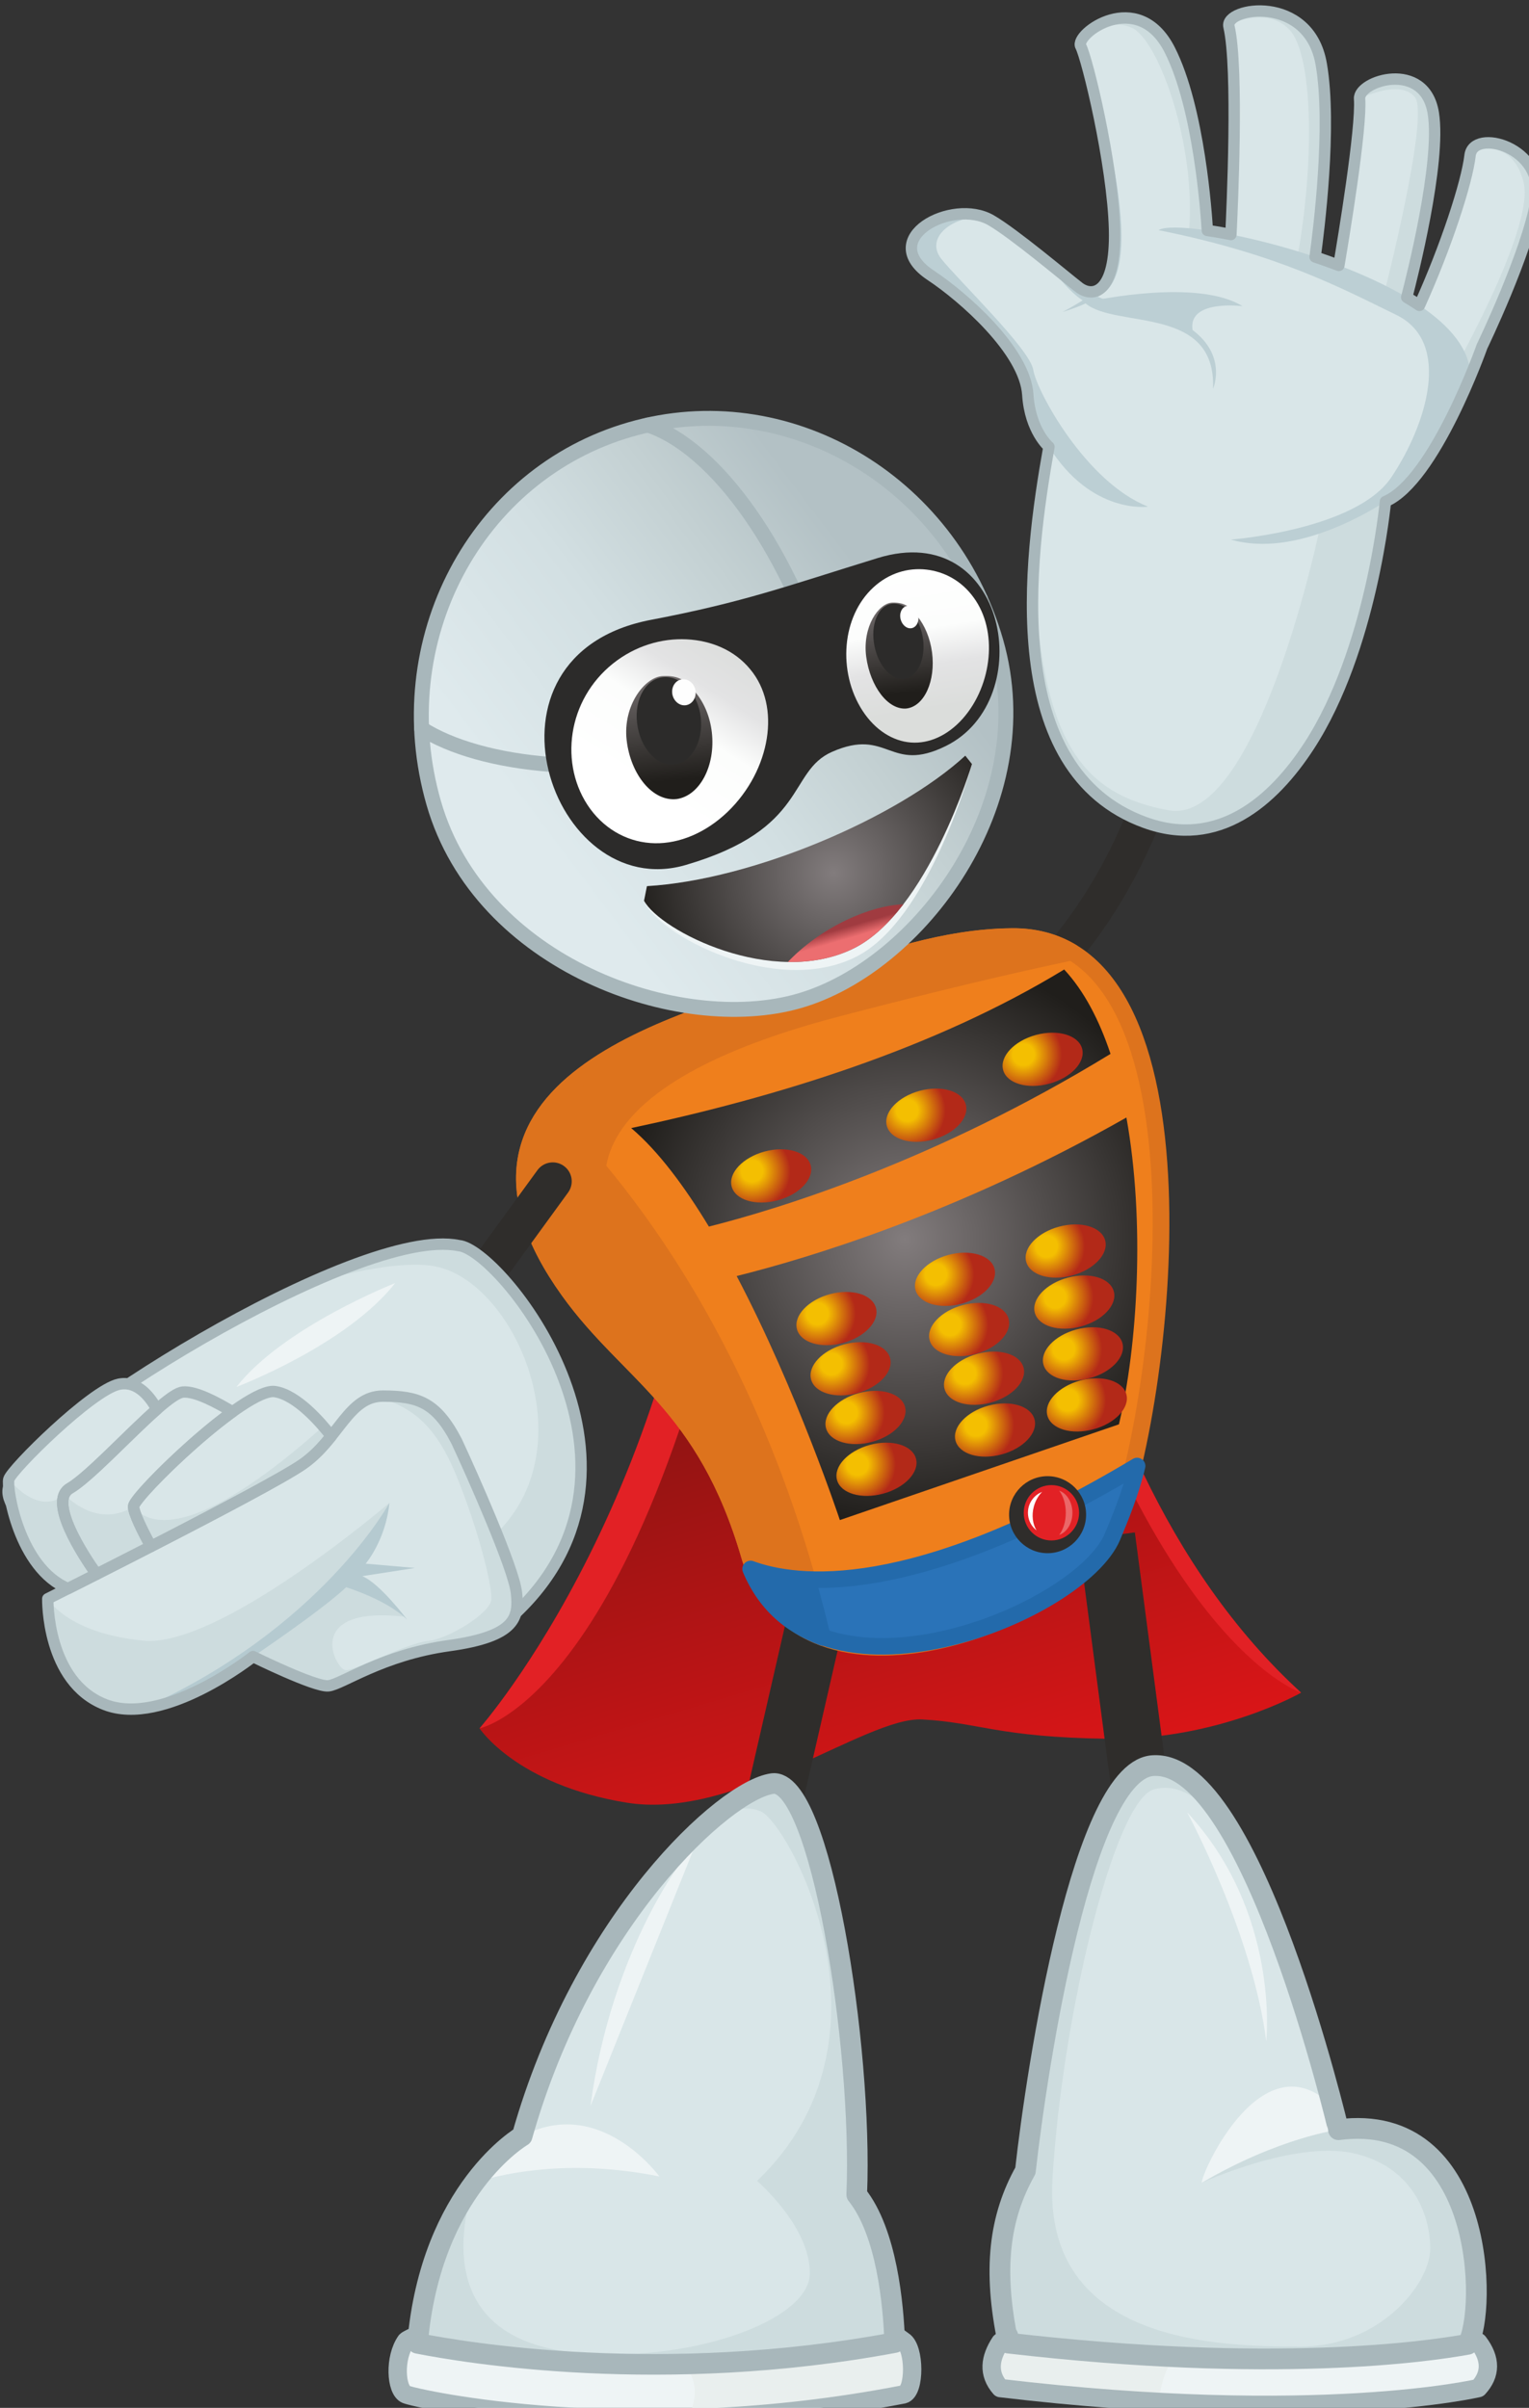<svg enable-background="new 0 0 114.296 179.983" viewBox="0 0 114.296 179.983" xmlns="http://www.w3.org/2000/svg" xmlns:xlink="http://www.w3.org/1999/xlink"><rect x="0" y="0" width="114.296" height="179.983" fill="#333333" stroke="none"/><linearGradient id="a" gradientUnits="userSpaceOnUse" x1="50.68" x2="70.154" y1="74.64" y2="139.929"><stop offset="0" stop-color="#4f130e"/><stop offset="1" stop-color="#e31518"/></linearGradient><linearGradient id="b"><stop offset="0" stop-color="#827c7d"/><stop offset="1" stop-color="#201e1b"/></linearGradient><radialGradient id="c" cx="67.612" cy="92.634" gradientUnits="userSpaceOnUse" r="21.444" xlink:href="#b"/><linearGradient id="d"><stop offset="0" stop-color="#f4bf01"/><stop offset=".28" stop-color="#f4bf01"/><stop offset="1" stop-color="#b32918"/></linearGradient><radialGradient id="e" cx="56.22" cy="87.54" gradientUnits="userSpaceOnUse" r="2.873" xlink:href="#d"/><radialGradient id="f" cx="67.817" cy="83.002" gradientUnits="userSpaceOnUse" r="2.873" xlink:href="#d"/><radialGradient id="g" cx="76.511" cy="78.825" gradientUnits="userSpaceOnUse" r="2.873" xlink:href="#d"/><radialGradient id="h" cx="61.1" cy="98.202" gradientUnits="userSpaceOnUse" r="2.873" xlink:href="#d"/><radialGradient id="i" cx="62.156" cy="101.958" gradientUnits="userSpaceOnUse" r="2.873" xlink:href="#d"/><radialGradient id="j" cx="63.271" cy="105.595" gradientUnits="userSpaceOnUse" r="2.873" xlink:href="#d"/><radialGradient id="k" cx="64.093" cy="109.468" gradientUnits="userSpaceOnUse" r="2.873" xlink:href="#d"/><radialGradient id="l" cx="69.96" cy="95.269" gradientUnits="userSpaceOnUse" r="2.873" xlink:href="#d"/><radialGradient id="m" cx="71.017" cy="99.024" gradientUnits="userSpaceOnUse" r="2.873" xlink:href="#d"/><radialGradient id="n" cx="72.131" cy="102.662" gradientUnits="userSpaceOnUse" r="2.873" xlink:href="#d"/><radialGradient id="o" cx="72.953" cy="106.534" gradientUnits="userSpaceOnUse" r="2.873" xlink:href="#d"/><radialGradient id="p" cx="78.234" cy="93.156" gradientUnits="userSpaceOnUse" r="2.873" xlink:href="#d"/><radialGradient id="q" cx="78.879" cy="96.97" gradientUnits="userSpaceOnUse" r="2.873" xlink:href="#d"/><radialGradient id="r" cx="79.525" cy="100.843" gradientUnits="userSpaceOnUse" r="2.873" xlink:href="#d"/><radialGradient id="s" cx="79.818" cy="104.657" gradientUnits="userSpaceOnUse" r="2.873" xlink:href="#d"/><linearGradient id="t" gradientUnits="userSpaceOnUse" x1="40.754" x2="65.57" y1="62.843" y2="44.111"><stop offset="0" stop-color="#dfeaed"/><stop offset=".44" stop-color="#d2dfe2"/><stop offset=".74" stop-color="#c3d0d2"/><stop offset="1" stop-color="#b3c1c5"/></linearGradient><linearGradient id="u"><stop offset="0" stop-color="#dbdddb"/><stop offset=".3" stop-color="#e3e3e4"/><stop offset=".56" stop-color="#fcfdfc"/><stop offset="1" stop-color="#fff"/></linearGradient><linearGradient id="v" gradientUnits="userSpaceOnUse" x1="54.623" x2="47.646" xlink:href="#u" y1="47.854" y2="58.874"/><linearGradient id="w"><stop offset="0" stop-color="#201e1b"/><stop offset="1" stop-color="#827c7d"/></linearGradient><linearGradient id="x" gradientUnits="userSpaceOnUse" x1="50.355" x2="49.42" xlink:href="#w" y1="58.338" y2="48.911"/><linearGradient id="y" gradientUnits="userSpaceOnUse" x1="69.297" x2="67.576" xlink:href="#u" y1="53.057" y2="42.375"/><linearGradient id="z" gradientUnits="userSpaceOnUse" x1="67.558" x2="66.587" xlink:href="#w" y1="51.823" y2="43.71"/><radialGradient id="A" cx="62.33" cy="65.237" gradientUnits="userSpaceOnUse" r="14.899" xlink:href="#b"/><linearGradient id="B" gradientUnits="userSpaceOnUse" x1="63.093" x2="63.334" y1="69.336" y2="70.172"><stop offset="0" stop-color="#a03b40"/><stop offset="1" stop-color="#ec6e70"/></linearGradient><path d="m75.645 75.169c4.708-4.144 7.993-9.173 10.162-14.895" fill="none" stroke="#2f2d2b" stroke-linejoin="round" stroke-miterlimit="22.926" stroke-width="2.612"/><g clip-rule="evenodd"><path d="m69.58 20.582c-4.136-2.736 1.595-5.809 4.507-4.116 1.742 1.012 5.562 4.241 6.561 5.013 1 .771 2.783.562 2.665-4.32-.119-4.883-2.04-12.791-2.523-13.699s4.259-4.416 6.643.256c2.221 4.352 2.755 12.423 2.818 13.509.547.08 1.139.182 1.763.305.089-1.795.582-12.456-.147-15.545-.339-1.436 5.971-2.475 6.895 2.789.814 4.638-.201 12.606-.454 14.432.594.199 1.188.411 1.775.634.33-1.941 1.711-10.252 1.548-12.455-.1-1.35 4.866-2.927 5.512 1.071.592 3.666-1.617 12.353-1.989 13.771.33.196.648.396.953.601 1.981-4.38 3.545-9.157 3.783-11.208.241-2.079 5.627-.626 4.946 3.335-.681 3.96-4.054 10.947-4.054 10.947s-3.538 10.021-7.218 11.587c0 0-1.025 11.061-5.702 18.259-2.705 4.164-6.818 7.73-12.293 5.725-10.677-3.91-8.705-19.434-7.158-28.075 0 0-1.406-1.175-1.581-3.897-.211-3.28-4.849-7.331-7.25-8.919z" fill="#d9e6e8" fill-rule="evenodd"/><path d="m103.565 37.49s-1.025 11.061-5.702 18.259c-2.705 4.164-6.818 7.73-12.293 5.725-7.71-2.823-8.824-11.703-8.265-19.674.344 14.02 3.856 17.611 10.035 18.767 6.667 1.248 11.302-21.017 11.302-21.017l2.249-1.175z" fill="#cddcde" fill-rule="evenodd"/><path d="m80.764 3.229c.209-1.137 4.455-3.851 6.669.487 2.221 4.352 2.755 12.423 2.818 13.509.375.055.771.12 1.183.195l-.014.533-2.534-.673c.54-6.377-2.28-14.404-4.343-15.234-2.048-.824-3.754 1.154-3.779 1.183zm11.091-1.368c.037-1.367 6.01-2.197 6.907 2.913.814 4.638-.201 12.606-.454 14.432.242.081.484.165.725.25l-.144.667-1.919-.794c1.353-7.523 1.14-15.289-.581-17.107-1.713-1.811-4.511-.373-4.534-.361zm9.776 5.524c-.1-1.35 4.866-2.927 5.512 1.071.592 3.666-1.617 12.353-1.989 13.771l.067.04c-.201.389-.352.692-.352.692l-1.464-.77s3.482-13.497 2.366-14.917c-1.115-1.419-4.14.113-4.14.113zm8.26 4.236c.241-2.079 5.627-.626 4.946 3.335-.681 3.96-4.054 10.947-4.054 10.947s-.495 1.401-1.306 3.236l-1.244-.658s6.524-11.334 5.662-14.84c-.864-3.506-3.854-2.45-4.004-2.02z" fill="#cddcde" fill-rule="evenodd"/><path d="m90.251 17.224.052.008.026.004.026.004.026.004.026.004.026.004.026.004.026.004.027.005.026.004.026.004.133.021.027.005.027.004.027.004.027.004.027.004.027.005.027.004.027.004.027.005.028.005.027.004.11.019.027.005.028.005.028.005.028.005.028.005.028.005.028.005.028.005.028.005.028.005.028.005.199.036.029.006.028.005.029.005.029.005.029.005.029.006.029.006.029.005.175.034c1.898.374 4.098.941 6.293 1.676v.001c.594.199 1.188.411 1.775.634v-.002c1.813.689 3.563 1.489 5.072 2.387v.001c.33.196.648.396.953.602l.001-.001c2.293 1.544 3.824 3.342 3.793 5.327-1.278 3.051-3.772 8.245-6.335 9.335-.871.537-6.653 4.261-11.555 2.846 0 0 9.351-.715 11.991-4.657s4.552-10.1.379-12.134-8.814-4.538-17.774-6.34c.408-.272 1.77-.253 3.641.02z" fill="#bccfd4" fill-rule="evenodd"/><path d="m80.79 3.46c-.046-.086-.045-.195-.003-.318.003.009 5.373 15.67 1.845 18.644 0 0-.175.163-.561.404 2.367 1.008 3.507.353 6.402 2.035 3.459 2.011 2.204 4.839 2.204 4.839.255-6.286-7.245-4.474-9.526-6.384-.455.21-1.025.433-1.721.639 0 0 .718-.374 1.494-.861-.018-.021-.031-.035-.04-.043-1.089-.659-2.815-3.007-2.829-3.027 1.696 1.358 3.089 2.995 4.179 2.196l.468-.552c1.989-3.469-1.468-16.737-1.912-17.572z" fill="#bccfd4" fill-rule="evenodd"/><path d="m69.58 20.582c-3.93-2.6 1.048-5.502 4.052-4.334-2.313-.205-4.547 1.48-3.275 3.091s6.648 6.764 6.882 8.309c.234 1.544 3.913 8.391 8.584 10.224 0 0-4.22.617-7.41-4.472 0 0-1.406-1.175-1.581-3.897-.213-3.282-4.851-7.333-7.252-8.921z" fill="#bccfd4" fill-rule="evenodd"/><path d="m81.781 22.459c.078.004 7.737-1.658 11.096.426 0 0-4.315-.556-3.691 1.972l-2.427-1.026-3.921-.867z" fill="#bccfd4" fill-rule="evenodd"/><path d="m69.58 20.582c-4.136-2.736 1.595-5.809 4.507-4.116 1.742 1.012 5.562 4.241 6.561 5.013 1 .771 2.783.562 2.665-4.32-.119-4.883-2.04-12.791-2.523-13.699s4.259-4.416 6.643.256c2.221 4.352 2.755 12.423 2.818 13.509.547.08 1.139.182 1.763.305.089-1.795.582-12.456-.147-15.545-.339-1.436 5.971-2.475 6.895 2.789.814 4.638-.201 12.606-.454 14.432.594.199 1.188.411 1.775.634.33-1.941 1.711-10.252 1.548-12.455-.1-1.35 4.866-2.927 5.512 1.071.592 3.666-1.617 12.353-1.989 13.771.33.196.648.396.953.601 1.981-4.38 3.545-9.157 3.783-11.208.241-2.079 5.627-.626 4.946 3.335-.681 3.96-4.054 10.947-4.054 10.947s-3.538 10.021-7.218 11.587c0 0-1.025 11.061-5.702 18.259-2.705 4.164-6.818 7.73-12.293 5.725-10.677-3.91-8.705-19.434-7.158-28.075 0 0-1.406-1.175-1.581-3.897-.211-3.28-4.849-7.331-7.25-8.919z" style="fill:none;stroke:#a8b7bb;stroke-width:.85;stroke-linecap:round;stroke-linejoin:round;stroke-miterlimit:22.926"/><path d="m97.259 126.527s-6.219 3.554-14.437 3.443-9.662-1.221-13.882-1.444c-4.22-.222-13.882 7.551-22.099 6.219-8.218-1.333-10.994-5.553-10.994-5.553s15.991-18.102 17.546-48.974l23.21-8.551c.001.001.334 36.314 20.656 54.86z" fill="url(#a)" fill-rule="evenodd"/><path d="m35.848 129.192s15.991-18.102 17.546-48.974l4.014-1.479c-7.647 47.829-21.56 50.453-21.56 50.453zm36.865-56.091 3.891-1.433s.333 36.313 20.656 54.859c-.001 0-15.395-4.994-24.547-53.426z" fill="#e22125" fill-rule="evenodd"/><path d="m85.586 136.593-2.861-21.771" fill="none" stroke="#2f2d2b" stroke-linejoin="round" stroke-miterlimit="22.926" stroke-width="4.252"/><path d="m57.294 137.07 3.705-16.158" fill="none" stroke="#2f2d2b" stroke-linejoin="round" stroke-miterlimit="22.926" stroke-width="4.252"/><g fill-rule="evenodd"><path d="m57.728 133.321c-2.955.354-13.971 9.514-18.699 26.35 0 0-6.815 3.961-7.818 15.488 3.627.717 18.338 3.18 35.672-.057-.099-2.834-.592-8.245-2.84-11.054.46-11.118-3.361-31.081-6.315-30.727z" fill="#d9e6e8"/><path d="m57.728 133.321c-3.051.075-4.284 1.58-6.807 4.558 2.131-1.608 3.89-3.295 5.931-2.49 2.042.804 10.941 16.927-.261 27.631 0 0 4.025 3.444 3.941 6.97-.083 3.526-9.128 6.721-17.591 5.85s-9.355-6.819-7.478-12.703c-1.82 2.434-3.754 6.293-4.253 12.023 3.627.717 18.338 3.18 35.672-.057-.099-2.834-.592-8.245-2.84-11.054.461-11.119-3.263-30.804-6.314-30.728z" fill="#cddcde"/><path d="m39.028 159.671s-1.724 1.002-3.565 3.464c2.648-.816 7.484-1.727 13.826-.448 0 0-4.424-6.115-10.261-3.016z" fill="#eef4f5"/><path d="m67.534 174.979c.86.529.881 3.778 0 3.999-20.303 3.946-36.417.327-37.183 0s-.896-2.741 0-3.999c.087-.091.514-.295.924-.477-.024.216-.045.435-.065.657.244.048.541.105.883.167l.166.03.059.01.197.035.041.007.23.039.02.003.263.044.003.001.272.044.029.005.258.041.057.009.243.037.087.014.224.034.12.018.204.03.022.003.289.042.024.003.191.027.156.021.229.031.129.017.27.036.099.012.313.04.067.008.357.044.033.004.066.008.587.068.161.018.04.005.382.041.08.009.353.036c.26.027.526.053.796.078l.188.018.272.025.208.019.268.023.226.019.304.025.144.011.371.028.121.009.401.029.032.002.483.032.518.032.527.03.048.003.488.025.097.005.447.02.048.002.383.016.167.006.452.016.111.004.385.012.275.008.373.009.135.003.47.009.177.003.378.005.283.003.387.003h.063l.552.001.61-.002h.004l.621-.006.052-.001.575-.01.11-.002.241-.005.356-.009.332-.009.342-.01.327-.011.355-.013.366-.015.275-.012.414-.02.296-.015.373-.02.386-.022.285-.018.381-.025.385-.026.148-.011.559-.041.678-.055.01-.001c.23-.02.461-.04.693-.062l.053-.005.142-.014.571-.055.285-.029.434-.045.347-.038.394-.044.352-.041.41-.05.313-.039.469-.06.285-.038.441-.061.34-.048.509-.075.216-.032.502-.078.312-.049.469-.077.297-.049.039-.007c.241-.04.483-.083.725-.125l.015-.003c.264-.047.529-.095.795-.145-.007-.196-.016-.404-.027-.623z" fill="#eef4f5"/><path d="m67.534 174.979c.86.529.881 3.778 0 3.999-5.805 1.128-11.265 1.638-16.125 1.783.901-1.743.533-3.078-.238-4.055l.035-.001.356-.009.332-.009.342-.01.327-.011.355-.013.366-.015.275-.012.414-.02.296-.015.373-.02.386-.022.285-.018.381-.025.385-.026.148-.011.559-.041.678-.055.01-.001c.23-.02.461-.04.693-.062l.053-.005.142-.014.571-.055.285-.029.434-.045.347-.038.394-.044.352-.041.41-.05.313-.039.469-.06.285-.038.441-.061.34-.048.509-.075.216-.032.502-.078.312-.049.469-.077.297-.049.039-.007c.241-.04.483-.083.725-.125l.015-.003c.264-.047.529-.095.795-.145-.007-.196-.016-.404-.027-.623z" fill="#e9efee"/><path d="m51.858 138.209c-.498 0-6.182 7.509-7.717 19.209z" fill="#eef4f5"/><path d="m86.307 131.973c-5.353 0-8.802 22.604-9.656 30.284-1.333.68-2.721 7.982-1.289 12.883 19.891 2.302 31.37.639 34.358.091 1.436-2.436 1.314-17.475-9.667-16.04 0-.001-6.453-27.451-13.746-27.218z" fill="#d9e6e8"/><path d="m86.307 131.973c-5.353 0-8.802 22.604-9.656 30.284-3.006 3.081-2.721 7.982-1.289 12.883 19.891 2.302 31.37.639 34.358.091 1.436-2.436 1.314-17.475-9.667-16.04 0 0-.135.017-.389.065-1.2.222-5.055 1.103-9.829 3.9 0 0 6.912-3.162 11.295-2.213 4.382.948 5.783 4.518 5.783 7.138s-3.749 7.319-9.668 7.319c-5.918 0-19.317-.145-18.568-12.559.748-12.414 4.685-28.317 7.59-29.095 2.902-.777 5.176 2.797 6.269 4.086l-.178-.322-.09-.159-.003-.005c-.077-.135-.155-.27-.233-.402l-.09-.152c-.066-.111-.133-.221-.2-.329l-.018-.03-.092-.147-.012-.018-.164-.256-.162-.246-.117-.173c-.071-.104-.142-.206-.214-.306l-.103-.142c-.065-.089-.13-.177-.195-.263l-.123-.16c-.067-.086-.135-.171-.202-.254l-.104-.126c-.079-.094-.158-.186-.237-.276l-.06-.066c-.087-.097-.174-.191-.262-.282l-.065-.067c-.093-.095-.186-.186-.28-.274l-.037-.034c-.094-.087-.189-.17-.283-.25l-.042-.035c-.097-.08-.193-.156-.291-.228l-.029-.022c-.102-.074-.204-.144-.307-.209l-.032-.02c-.1-.062-.2-.12-.301-.174l-.027-.015c-.104-.054-.209-.104-.313-.148l-.013-.006c-.11-.046-.219-.086-.33-.121l-.003-.001c-.11-.034-.22-.062-.331-.085l-.011-.002c-.11-.022-.22-.037-.331-.047l-.006-.001c-.112-.006-.225-.01-.338-.006z" fill="#cddcde"/><path d="m100.053 159.19s-.153-.653-.439-1.755c-5.222-5.177-9.809 4.963-9.779 5.719 5.783-3.388 10.218-3.964 10.218-3.964z" fill="#eef4f5"/><path d="m74.778 175.072c-.785 1.197-.946 2.353 0 3.433 23.776 2.821 35.732 0 35.732 0 .945-1.03.959-2.172 0-3.433l-.555-.396c-.072.224-.15.412-.234.554-.41.075-.981.171-1.71.275-9.484 1.32-21.151.905-31.582-.245v-.001c-.353-.039-.707-.079-1.066-.12.016-.192.033-.385.052-.579z" fill="#eef4f5"/><path d="m74.778 175.072c-.785 1.197-.946 2.353 0 3.433 4.354.517 8.309.844 11.869 1.034.058-1.229.481-2.368 1.078-3.381-3.82-.18-7.635-.492-11.298-.897v-.001c-.353-.039-.707-.079-1.066-.12.016-.192.033-.385.052-.579z" fill="#e9efee"/><path d="m88.745 135.474s4.89 9.053 5.91 17.101c0 0 1.055-9.603-5.91-17.101z" fill="#eef4f5"/></g><path d="m57.728 133.321c-3.568.508-14.141 10.182-18.699 26.35 0 0-6.815 3.961-7.818 15.488 3.627.717 18.338 3.18 35.672-.057-.099-2.834-.592-8.245-2.84-11.054.46-11.118-2.748-31.236-6.315-30.727z" fill="none" stroke="#a8b7bb" stroke-linejoin="round" stroke-miterlimit="22.926" stroke-width="1.541"/><path d="m67.534 174.979c.86.529.881 3.778 0 3.999-20.303 3.946-36.417.327-37.183 0s-.896-2.741 0-3.999c.087-.091.514-.295.924-.477-.024.216-.045.435-.065.657.244.048.541.105.883.167l.166.03.059.01.197.035.041.007.23.039.02.003.263.044.003.001.272.044.029.005.258.041.057.009.243.037.087.014.224.034.12.018.204.03.022.003.289.042.024.003.191.027.156.021.229.031.129.017.27.036.099.012.313.04.067.008.357.044.033.004.066.008.587.068.161.018.04.005.382.041.08.009.353.036c.26.027.526.053.796.078l.188.018.272.025.208.019.268.023.226.019.304.025.144.011.371.028.121.009.401.029.032.002.483.032.518.032.527.03.048.003.488.025.097.005.447.02.048.002.383.016.167.006.452.016.111.004.385.012.275.008.373.009.135.003.47.009.177.003.378.005.283.003.387.003h.063l.552.001.61-.002h.004l.621-.006.052-.001.575-.01.11-.002.241-.005.356-.009.332-.009.342-.01.327-.011.355-.013.366-.015.275-.012.414-.02.296-.015.373-.02.386-.022.285-.018.381-.025.385-.026.148-.011.559-.041.678-.055.01-.001c.23-.02.461-.04.693-.062l.053-.005.142-.014.571-.055.285-.029.434-.045.347-.038.394-.044.352-.041.41-.05.313-.039.469-.06.285-.038.441-.061.34-.048.509-.075.216-.032.502-.078.312-.049.469-.077.297-.049.039-.007c.241-.04.483-.083.725-.125l.015-.003c.264-.047.529-.095.795-.145-.007-.196-.016-.404-.027-.623z" style="fill:none;stroke:#a8b7bb;stroke-width:1.372;stroke-linecap:round;stroke-linejoin:round;stroke-miterlimit:22.926"/><path d="m86.307 131.973c-5.353 0-8.802 22.604-9.656 30.284-1.953 3.486-2.445 7.371-1.289 12.883 19.891 2.302 31.37.639 34.358.091 1.436-2.436 1.314-17.475-9.667-16.04 0-.001-6.453-27.451-13.746-27.218z" fill="none" stroke="#a8b7bb" stroke-linejoin="round" stroke-miterlimit="22.926" stroke-width="1.551"/><path d="m74.778 175.072c-.785 1.197-.946 2.353 0 3.433 23.776 2.821 35.732 0 35.732 0 .945-1.03.959-2.172 0-3.433l-.555-.396c-.072.224-.15.412-.234.554-.41.075-.981.171-1.71.275-9.484 1.32-21.151.905-31.582-.245v-.001c-.353-.039-.707-.079-1.066-.12.016-.192.033-.385.052-.579z" style="fill:none;stroke:#a8b7bb;stroke-width:1.372;stroke-linecap:round;stroke-linejoin:round;stroke-miterlimit:22.926"/><g fill-rule="evenodd"><g stroke-linejoin="round" stroke-miterlimit="22.926"><path d="m61.583 73.058c-11.53 3.311-29.945 8.256-19.077 23.42 4.495 6.272 10.184 8.421 13.503 19.769 3.861 13.202 24.644 4.411 27.155-1.602 3.857-9.235 8.184-44.797-7.518-44.64-5.184.051-9.604 1.772-14.063 3.053z" fill="#ef7f1c" stroke="#dd731d" stroke-width="1.247"/><g stroke-width="1.235"><path d="m61.583 73.058c-11.53 3.311-29.945 8.256-19.077 23.42 4.495 6.272 10.184 8.421 13.503 19.769.96 3.283 2.966 5.205 5.478 6.149-3.03-12.788-8.509-25.106-16.818-35.084.511-3.829 4.488-8.417 17.887-11.926 7.151-1.873 12.929-3.232 17.571-4.218-1.27-.764-2.754-1.18-4.48-1.162-5.185.05-9.605 1.771-14.064 3.052z" fill="#dd731d" stroke="#dd731d"/><path d="m56.107 117.275c4.765 11.413 24.627 3.4 27.056-2.417.518-1.239 1.354-3.241 1.839-5.278-16.841 10.095-25.487 8.946-28.895 7.695z" fill="#2a73b8" stroke="#236aab"/><path d="m56.439 117.465c1.064 2.548 2.865 4.106 5.047 4.926-.331-1.397-.691-2.788-1.081-4.171-1.733-.081-3.025-.409-3.966-.755z" fill="#236aab" stroke="#236aab"/></g></g><path d="m78.309 116.099c1.586 0 2.879-1.293 2.879-2.879 0-1.585-1.293-2.879-2.879-2.879-1.585 0-2.879 1.293-2.879 2.879.001 1.586 1.294 2.879 2.879 2.879z" fill="#2f2d2b"/><circle cx="78.595" cy="113.078" fill="#e22125" r="2.069"/><path d="m78.827 114.417c.738 0 1.339-.602 1.339-1.339 0-.738-.602-1.339-1.339-1.339s-1.339.602-1.339 1.339.602 1.339 1.339 1.339z" fill="#e22125"/><path d="m79.175 111.423c.571.197.991.864.991 1.656s-.42 1.459-.991 1.655c.302-.391.495-.988.495-1.655.001-.669-.192-1.265-.495-1.656z" fill="#eb6768"/><path d="m77.209 112.026c.19-.235.429-.406.692-.509-.282.282-.505.663-.623 1.107-.173.651-.081 1.296.202 1.767l-.015-.011c-.719-.579-.834-1.633-.256-2.354z" fill="#fff"/><path d="m47.184 84.322c10.806-2.297 22.598-5.904 32.365-11.854 1.488 1.6 2.624 3.784 3.465 6.308-13.118 8.024-24.778 11.587-30.024 12.909-1.823-3.013-3.791-5.656-5.806-7.363zm37.017-.79c-12.656 7.188-23.875 10.54-29.133 11.849 4.516 8.589 7.713 18.242 7.713 18.242l20.861-7.157c1.396-5.856 1.964-15.147.559-22.934z" fill="url(#c)"/><path d="m57.154 86.075c1.631-.44 3.173.019 3.445 1.026s-.829 2.181-2.46 2.621c-1.63.44-3.173-.019-3.445-1.026-.271-1.007.83-2.181 2.46-2.621z" fill="url(#e)"/><path d="m68.751 81.536c1.631-.44 3.173.019 3.445 1.026s-.829 2.181-2.46 2.621c-1.63.44-3.173-.019-3.445-1.026-.271-1.007.83-2.181 2.46-2.621z" fill="url(#f)"/><path d="m77.445 77.359c1.631-.44 3.173.019 3.445 1.026s-.829 2.181-2.46 2.621-3.173-.019-3.445-1.026c-.271-1.007.83-2.18 2.46-2.621z" fill="url(#g)"/><path d="m62.034 96.737c1.631-.44 3.173.019 3.445 1.026s-.829 2.181-2.46 2.621c-1.631.441-3.173-.019-3.445-1.026-.271-1.007.83-2.181 2.46-2.621z" fill="url(#h)"/><path d="m63.091 100.492c1.63-.44 3.173.019 3.445 1.026s-.829 2.181-2.46 2.621c-1.63.44-3.173-.019-3.445-1.026s.829-2.18 2.46-2.621z" fill="url(#i)"/><path d="m64.205 104.13c1.63-.44 3.173.019 3.445 1.026s-.829 2.181-2.46 2.621c-1.63.44-3.173-.019-3.445-1.026-.271-1.007.83-2.181 2.46-2.621z" fill="url(#j)"/><path d="m65.027 108.003c1.63-.44 3.173.019 3.445 1.026s-.829 2.181-2.46 2.621-3.173-.019-3.445-1.026.829-2.181 2.46-2.621z" fill="url(#k)"/><path d="m70.895 93.803c1.631-.44 3.173.019 3.445 1.026s-.829 2.181-2.46 2.621c-1.631.441-3.173-.019-3.445-1.026s.829-2.181 2.46-2.621z" fill="url(#l)"/><path d="m71.951 97.558c1.63-.44 3.173.019 3.445 1.026s-.829 2.181-2.46 2.621c-1.63.44-3.173-.019-3.445-1.026s.829-2.18 2.46-2.621z" fill="url(#m)"/><path d="m73.066 101.196c1.631-.44 3.173.019 3.445 1.026s-.829 2.181-2.46 2.621-3.173-.019-3.445-1.026.829-2.181 2.46-2.621z" fill="url(#n)"/><path d="m73.887 105.069c1.631-.44 3.173.019 3.445 1.026s-.829 2.181-2.46 2.621-3.173-.019-3.445-1.026.83-2.181 2.46-2.621z" fill="url(#o)"/><path d="m79.168 91.69c1.631-.44 3.173.019 3.445 1.026s-.829 2.181-2.46 2.621-3.173-.019-3.445-1.026.829-2.18 2.46-2.621z" fill="url(#p)"/><path d="m79.813 95.505c1.631-.44 3.173.019 3.445 1.026s-.829 2.181-2.46 2.621-3.173-.019-3.445-1.026c-.271-1.007.83-2.181 2.46-2.621z" fill="url(#q)"/><path d="m80.459 99.377c1.631-.44 3.173.019 3.445 1.026s-.829 2.181-2.46 2.621-3.173-.019-3.445-1.026.829-2.181 2.46-2.621z" fill="url(#r)"/><path d="m80.752 103.191c1.63-.44 3.173.019 3.445 1.026s-.829 2.181-2.46 2.621c-1.63.441-3.173-.019-3.445-1.026s.83-2.181 2.46-2.621z" fill="url(#s)"/><path d="m47.134 32.098c11.603-3.34 23.829 3.751 27.308 15.838s-5.771 24.305-14.709 26.878-23.83-2.697-27.309-14.783c-3.478-12.087 3.107-24.593 14.71-27.933z" style="stroke:#a8b7bb;stroke-width:1.115;stroke-linecap:round;stroke-linejoin:round;stroke-miterlimit:22.926;fill:url(#t)"/></g><path d="m73.289 44.784c-3.091 4.242-9.834 8.431-18.233 10.849-9.802 2.821-19.209 1.599-23.54-1.176" style="fill:none;stroke:#a8b7bb;stroke-width:1.115;stroke-linecap:round;stroke-linejoin:round;stroke-miterlimit:22.926"/><path d="m48.434 31.77c5.104 1.686 10.695 9.473 13.646 19.725" style="fill:none;stroke:#a8b7bb;stroke-width:1.115;stroke-linecap:round;stroke-linejoin:round;stroke-miterlimit:22.926"/><g fill-rule="evenodd"><path d="m48.672 46.33c6.963-1.326 10.147-2.525 16.933-4.615 9.67-2.979 12.087 10.598 5.094 14.05-4.209 2.077-4.297-1.413-8.494.43-3.359 1.474-1.752 5.77-10.941 8.46-10.043 2.939-16.456-15.684-2.592-18.325z" fill="#2c2b2a"/><path d="m45.811 49.607c1.673-1.34 3.657-1.911 5.523-1.818 1.851.092 3.585.819 4.752 2.245 1.157 1.393 1.538 3.257 1.232 5.168-.306 1.919-1.3 3.913-2.924 5.48-1.628 1.564-3.595 2.383-5.439 2.349-1.864-.034-3.623-.924-4.824-2.553-1.211-1.653-1.628-3.715-1.326-5.689.301-1.968 1.333-3.842 3.006-5.182z" fill="url(#v)"/><path d="m49.525 50.536c1.327-.067 1.735.39 2.401 1.146.662.752 1.146 1.828 1.286 3.063.282 2.485-.896 4.743-2.638 4.985-.876.096-1.735-.343-2.411-1.146-.68-.809-1.172-1.964-1.32-3.259-.293-2.585 1.354-4.721 2.682-4.789z" fill="url(#x)"/><path d="m49.641 50.613c1.319-.08 2.542 1.252 2.744 3.019.199 1.778-.689 3.373-1.996 3.524-1.315.124-2.56-1.279-2.768-3.123-.21-1.832.701-3.339 2.02-3.42z" fill="#2c2b2a"/><path d="m51.016 50.776c.48-.039.918.355.979.887.059.535-.279 1.007-.762 1.056-.481.044-.923-.362-.984-.902-.056-.538.287-1.002.767-1.041z" fill="#fefefe"/><path d="m65.28 43.912c1.168-1.079 2.593-1.489 3.959-1.337 1.354.151 2.647.84 3.554 2.103.899 1.235 1.25 2.843 1.102 4.463-.149 1.628-.796 3.292-1.919 4.567-1.127 1.272-2.53 1.895-3.877 1.794-1.361-.102-2.68-.931-3.619-2.37-.949-1.459-1.334-3.236-1.19-4.911.142-1.669.822-3.23 1.99-4.309z" fill="url(#y)"/><path d="m66.703 45.045c1.027-.023 1.354.38 1.89 1.046.533.662.935 1.598 1.077 2.661.283 2.139-.57 4.046-1.914 4.208-.677.06-1.354-.34-1.898-1.046-.548-.711-.96-1.715-1.108-2.83-.294-2.226.926-4.015 1.953-4.039z" fill="url(#z)"/><path d="m66.795 45.114c1.02-.034 2.003 1.14 2.205 2.662.2 1.531-.446 2.876-1.454 2.971-1.016.072-2.017-1.164-2.226-2.751-.211-1.578.456-2.847 1.475-2.882z" fill="#2c2b2a"/><path d="m67.865 45.29c.371-.021.721.328.782.787.06.46-.19.857-.562.886-.371.026-.725-.334-.786-.8-.058-.463.195-.853.566-.873z" fill="#fefefe"/><path d="m48.36 66.237-.217 1.091c.944 2.52 9.803 7.213 15.836 4.199 5.523-2.758 8.679-14.416 8.679-14.416l-.501-.629c-5.026 4.621-15.891 9.293-23.797 9.755z" fill="#eef4f5"/><path d="m48.36 66.237-.217 1.091c1.208 2.247 9.63 6.547 15.676 3.561 5.534-2.733 8.839-13.778 8.839-13.778l-.501-.629c-5.026 4.621-15.891 9.293-23.797 9.755z" fill="url(#A)"/><path d="m58.894 71.907c1.692.032 3.382-.256 4.924-1.018 1.386-.685 2.629-1.886 3.712-3.296-1.214.049-2.687.431-4.246 1.172-1.732.824-3.266 1.948-4.39 3.142z" fill="url(#B)"/></g><path d="m41.32 88.303-6.505 8.944" style="fill:none;stroke:#2f2d2b;stroke-width:2.835;stroke-linecap:round;stroke-linejoin:round;stroke-miterlimit:22.926"/><path d="m34.296 93.108c3.016.22 16.121 16.215 4.261 27.463-16.903 7.796-39.17-5.483-37.905-9.42 1.267-3.938 26.05-19.625 33.644-18.043z" fill="#d9e6e8" fill-rule="evenodd"/><path d="m34.296 93.108c3.016.22 16.121 16.215 4.261 27.463-6.266 2.89-13.268 2.882-19.536 1.53 6.325-1.699 12.493-3.737 16.05-5.911 9.497-5.804 4.178-19.622-2.089-21.423-2.17-.624-6.023.082-10.131 1.272 4.699-2.136 8.979-3.445 11.445-2.931z" fill="#cddcde" fill-rule="evenodd"/><path d="m34.296 93.108c3.016.22 16.121 16.215 4.261 27.463-16.903 7.796-39.17-5.483-37.905-9.42 1.267-3.938 26.05-19.625 33.644-18.043z" style="fill:none;stroke:#a8b7bb;stroke-width:.85;stroke-linecap:round;stroke-linejoin:round;stroke-miterlimit:22.926"/><path d="m24.765 107.349c-.784-1.01-2.57-3.079-4.21-3.328-2.18-.331-10.518 7.77-10.566 8.567-.029.475.7 1.917 1.295 3.006 4.635-2.379 9.907-5.147 11.346-6.148.879-.611 1.546-1.362 2.135-2.097z" fill="#d9e6e8" fill-rule="evenodd"/><path d="m24.765 107.349c-.163-.209-.368-.465-.607-.739-1.528 1.388-5.365 4.701-8.733 6.205-4.32 1.93-5.438-.227-5.438-.227-.029.475.7 1.917 1.295 3.006 4.635-2.379 9.907-5.147 11.346-6.148.881-.611 1.548-1.362 2.137-2.097z" fill="#cddcde" fill-rule="evenodd"/><path d="m17.378 105.534c-1.042-.637-2.781-1.588-3.727-1.477-1.41.166-6.412 6.016-8.434 7.195-1.647.961.971 4.965 1.999 6.417 1.198-.607 2.601-1.321 4.067-2.074-.594-1.089-1.323-2.531-1.295-3.006.034-.562 4.179-4.746 7.39-7.055z" fill="#d9e6e8" fill-rule="evenodd"/><path d="m11.725 105.342c-.435-.811-1.397-2.177-2.84-1.871-2.026.429-8.034 6.369-8.228 7.108-.175.664.745 6.638 4.431 8.165l2.128-1.075c-1.027-1.452-3.646-5.456-1.999-6.417 1.446-.843 4.417-4.076 6.508-5.91z" fill="#d9e6e8" fill-rule="evenodd"/><path d="m4.8 111.719c-.001-.001-1.617 1.762-4.143-1.14-.175.664.745 6.638 4.431 8.165l2.128-1.075c-.904-1.278-3.041-4.534-2.416-5.95z" fill="#cddcde" fill-rule="evenodd"/><path d="m9.988 112.589s-2.332 1.846-5.188-.87c-.625 1.417 1.511 4.672 2.416 5.95 1.198-.607 2.601-1.321 4.067-2.074-.594-1.089-1.323-2.531-1.295-3.006z" fill="#cddcde" fill-rule="evenodd"/><path d="m34.135 107.738c1.152 2.469 4.28 9.509 4.471 11.321.192 1.812.005 3.251-5.038 3.948-5.043.698-8.027 2.919-9.033 3.008-1.006.09-5.62-2.188-5.62-2.188s-6.67 5.301-11.068 3.586c-4.398-1.714-4.276-7.908-4.276-7.908s16.344-8.17 19.058-10.058 3.406-5.097 6.007-5.091c2.6.007 3.975.439 5.499 3.382z" fill="#d9e6e8" fill-rule="evenodd"/><path d="m15.829 125.842c-.412.228-.851.455-1.31.668.458-.214.898-.44 1.31-.668zm-1.836.904c-.708.304-1.45.567-2.197.748-.24.058-.482.108-.722.148.241-.04.482-.09.722-.148.746-.181 1.489-.445 2.197-.748zm-3.311.953-.004.001c13.361-6 18.43-15.363 18.43-15.363s-12.653 10.843-18.372 10.299-7.164-3.131-7.164-3.131-.122 6.194 4.276 7.908c.877.342 1.843.404 2.83.286h-.001z" fill="#cddcde" fill-rule="evenodd"/><path d="m34.135 107.738c1.152 2.469 4.28 9.509 4.471 11.321.192 1.812.005 3.251-5.038 3.948-5.043.698-8.027 2.919-9.033 3.008-1.006.09-5.62-2.188-5.62-2.188l2.859-2.629 3.999-3.311 1.805.759 2.606 2.192c-7.619-.833-5.079 4.011-4.329 4.006.751-.005 4.573-2.026 6.132-2.183 1.56-.156 4.626-2.073 4.736-3.066s-.982-5.31-2.595-9.258-3.392-5.155-5.964-5.945c.15-.024.307-.036.471-.036 2.601.007 3.976.439 5.5 3.382z" fill="#cddcde" fill-rule="evenodd"/><path d="m18.915 123.827s-4.276 3.398-8.238 3.872c13.362-6 18.431-15.363 18.431-15.363-.267 2.785-1.773 4.545-1.773 4.545l3.681.321-3.938.613c1.319.529 3.355 3.252 3.355 3.252-1.511-1.491-4.555-2.424-4.555-2.424-1.907 1.787-6.963 5.184-6.963 5.184z" fill="#b5cad0" fill-rule="evenodd"/><path d="m29.54 95.909s-8.347 3.271-11.865 7.762c0 0 8.21-3.106 11.865-7.762z" fill="#eef4f5" fill-rule="evenodd"/><path d="m34.135 107.738c1.152 2.469 4.28 9.509 4.471 11.321.192 1.812.005 3.251-5.038 3.948-5.043.698-8.027 2.919-9.033 3.008-1.006.09-5.62-2.188-5.62-2.188s-6.67 5.301-11.068 3.586c-4.398-1.714-4.276-7.908-4.276-7.908s16.344-8.17 19.058-10.058 3.406-5.097 6.007-5.091c2.6.007 3.975.439 5.499 3.382z" style="fill:none;stroke:#a8b7bb;stroke-width:.85;stroke-linecap:round;stroke-linejoin:round;stroke-miterlimit:22.926"/><path d="m24.765 107.349c-.784-1.01-2.57-3.079-4.21-3.328-2.18-.331-10.518 7.77-10.566 8.567-.029.475.7 1.917 1.295 3.006 4.635-2.379 9.907-5.147 11.346-6.148.879-.611 1.546-1.362 2.135-2.097z" style="fill:none;stroke:#a8b7bb;stroke-width:.85;stroke-linecap:round;stroke-linejoin:round;stroke-miterlimit:22.926"/><path d="m17.378 105.534c-1.042-.637-2.781-1.588-3.727-1.477-1.41.166-6.412 6.016-8.434 7.195-1.647.961.971 4.965 1.999 6.417 1.198-.607 2.601-1.321 4.067-2.074-.594-1.089-1.323-2.531-1.295-3.006.034-.562 4.179-4.746 7.39-7.055z" style="fill:none;stroke:#a8b7bb;stroke-width:.85;stroke-linecap:round;stroke-linejoin:round;stroke-miterlimit:22.926"/><path d="m11.725 105.342c-.435-.811-1.397-2.177-2.84-1.871-2.026.429-8.034 6.369-8.228 7.108-.175.664.745 6.638 4.431 8.165l2.128-1.075c-1.027-1.452-3.646-5.456-1.999-6.417 1.446-.843 4.417-4.076 6.508-5.91z" style="fill:none;stroke:#a8b7bb;stroke-width:.85;stroke-linecap:round;stroke-linejoin:round;stroke-miterlimit:22.926"/></g></svg>